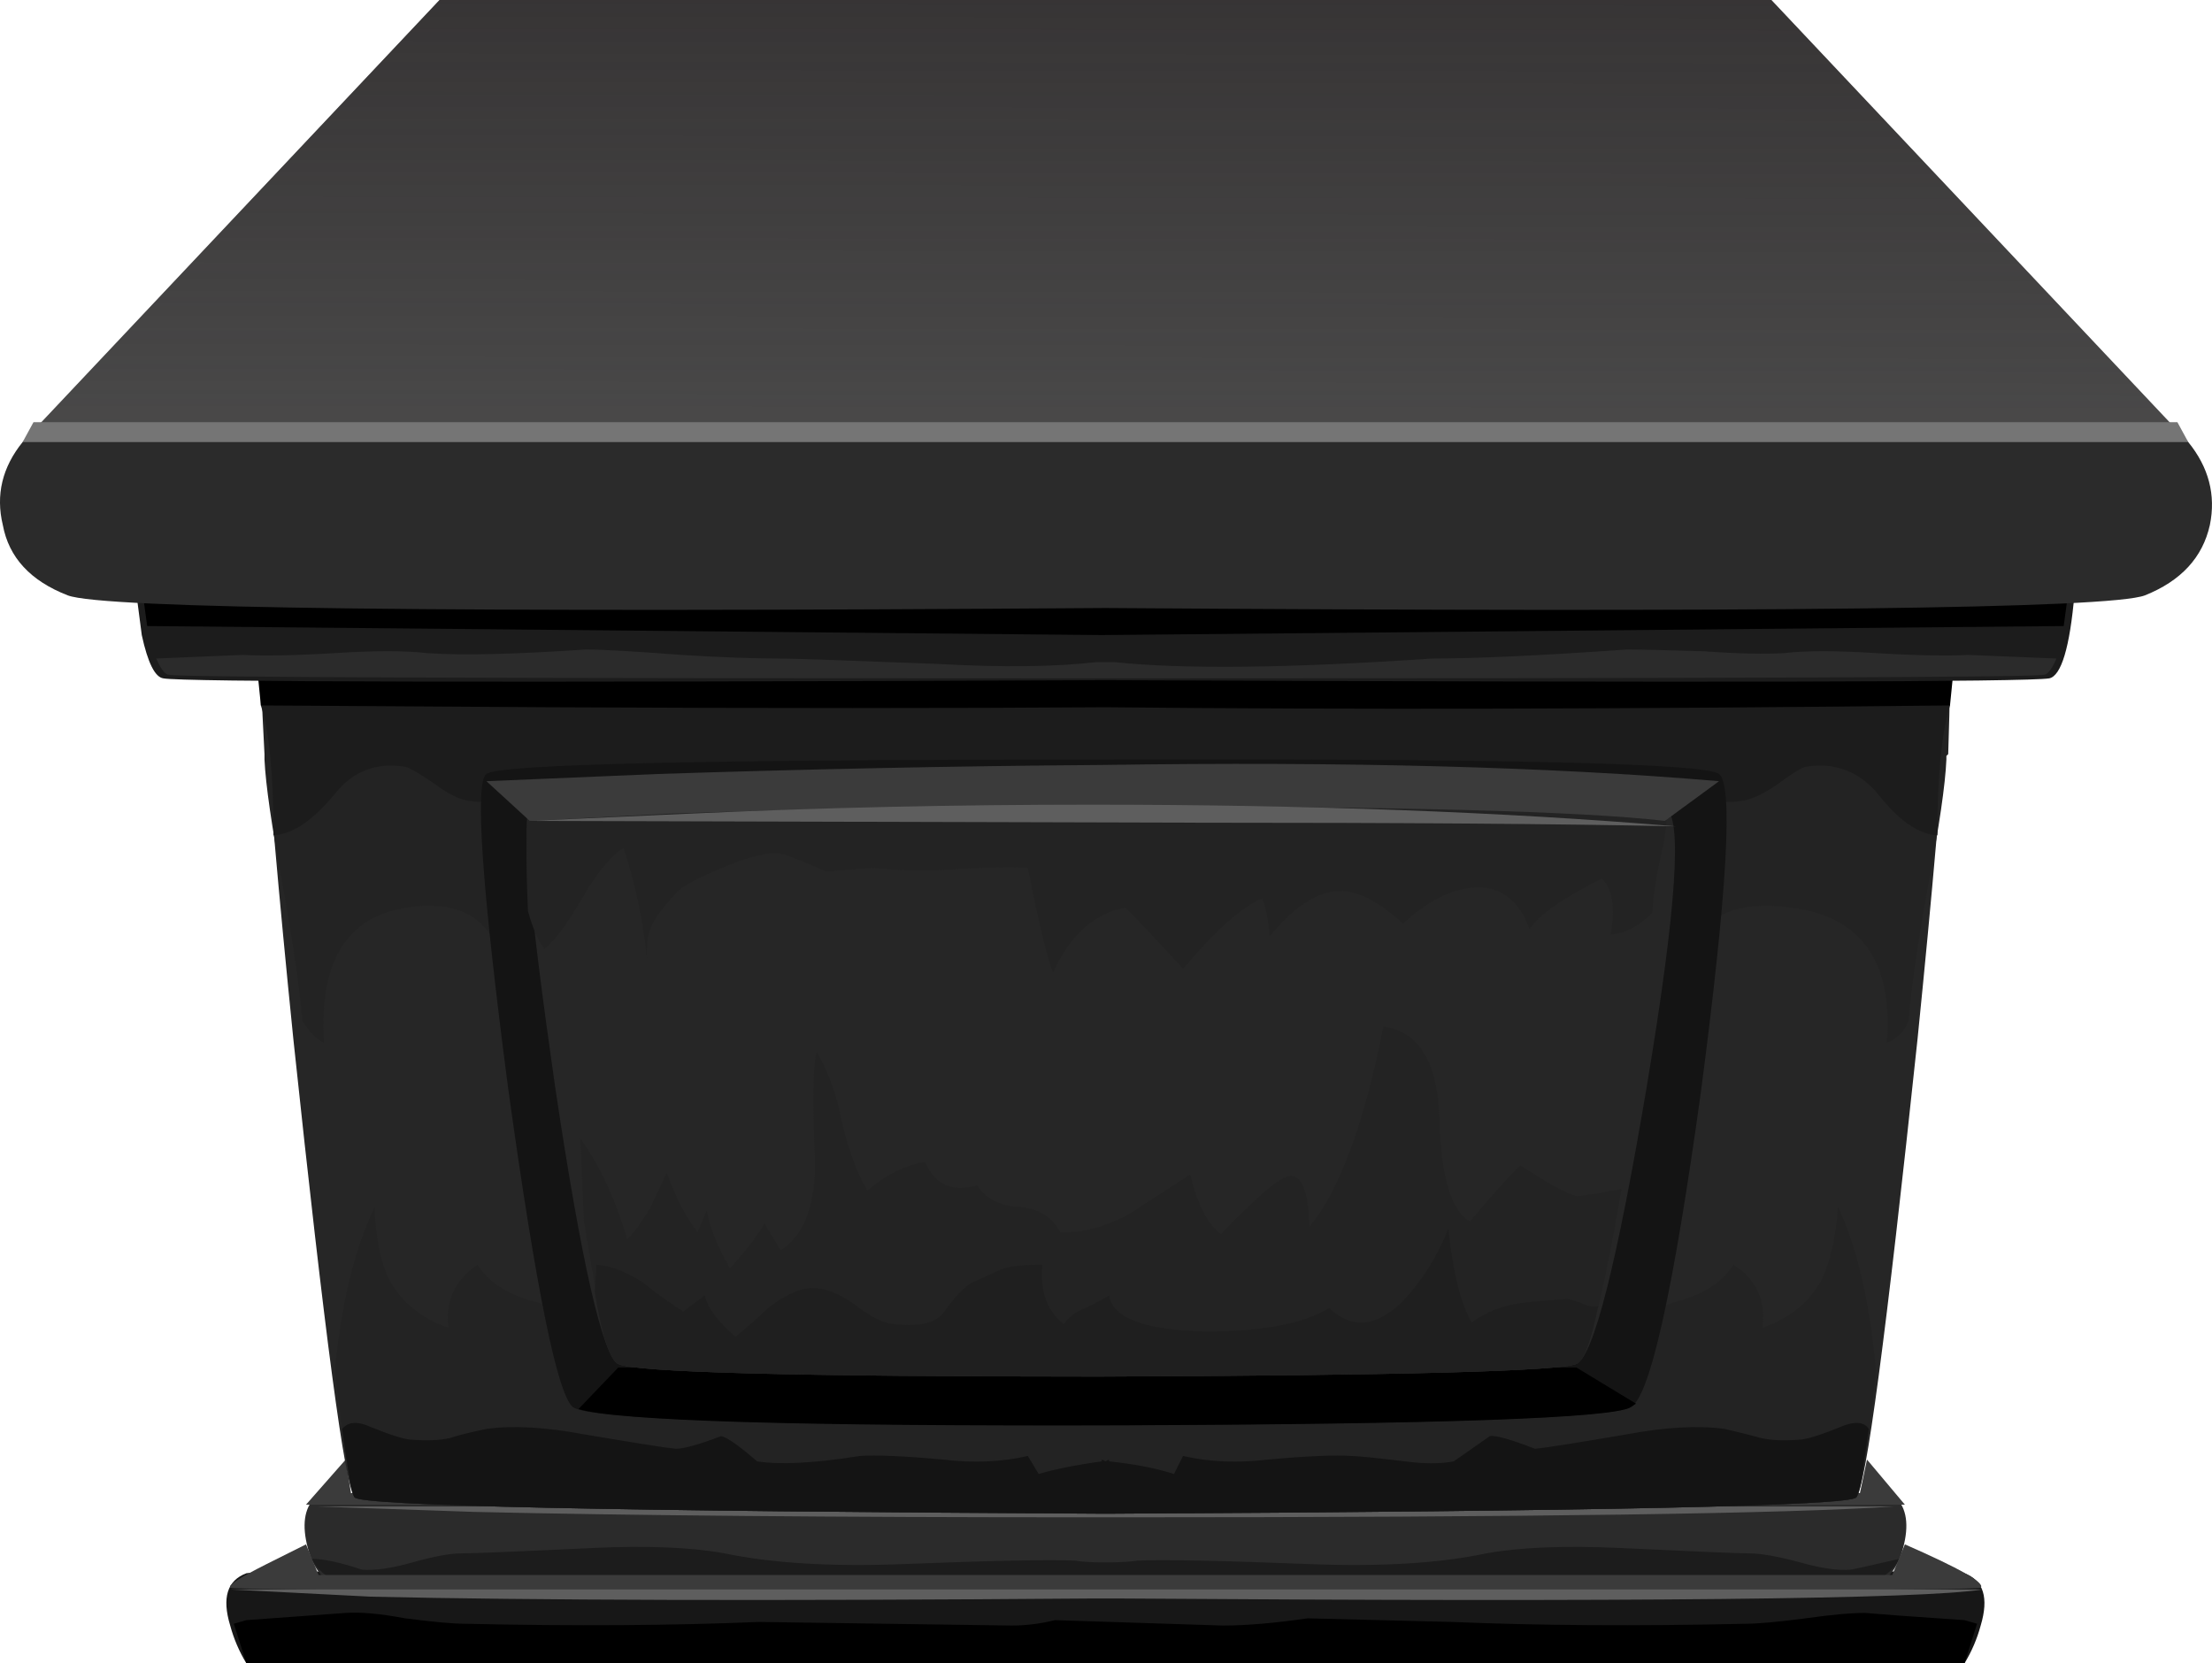 <?xml version="1.0" encoding="UTF-8" standalone="no"?>
<!-- Created with Inkscape (http://www.inkscape.org/) -->

<svg
     xmlns:dc="http://purl.org/dc/elements/1.1/"
     xmlns:cc="http://creativecommons.org/ns#"
     xmlns:rdf="http://www.w3.org/1999/02/22-rdf-syntax-ns#"
     xmlns:svg="http://www.w3.org/2000/svg"
     xmlns="http://www.w3.org/2000/svg"
     xmlns:xlink="http://www.w3.org/1999/xlink"
     xmlns:sodipodi="http://sodipodi.sourceforge.net/DTD/sodipodi-0.dtd"
     xmlns:inkscape="http://www.inkscape.org/namespaces/inkscape"
     width="61.287"
     height="46.1"
     id="svg3139"
     version="1.1"
     inkscape:version="0.48.5 r10040"
     sodipodi:docname="New document 1">
    <defs
         id="defs3141">
        <linearGradient
             inkscape:collect="always"
             xlink:href="#SVGID_1_"
             id="linearGradient3071"
             gradientUnits="userSpaceOnUse"
             gradientTransform="matrix(0,1,-1,-0.001,0,0)"
             x1="17.89"
             y1="-31.65"
             x2="43.24"
             y2="-31.65" />
        <linearGradient
             gradientTransform="matrix(0,1,-1,-0.001,0,0)"
             y2="-31.65"
             x2="43.24"
             y1="-31.65"
             x1="17.89"
             gradientUnits="userSpaceOnUse"
             id="SVGID_1_">
            <stop
                 id="stop41"
                 style="stop-color:#231F20"
                 offset="0" />
            <stop
                 id="stop43"
                 style="stop-color:#231F20;stop-opacity:0.796"
                 offset="0.09" />
            <stop
                 id="stop45"
                 style="stop-color:#231F20;stop-opacity:0"
                 offset="1" />
        </linearGradient>
        <linearGradient
             inkscape:collect="always"
             xlink:href="#SVGID_1_"
             id="linearGradient3321"
             gradientUnits="userSpaceOnUse"
             gradientTransform="matrix(0,1,-1,-0.001,0,0)"
             x1="17.89"
             y1="-31.65"
             x2="43.24"
             y2="-31.65" />
        <linearGradient
             inkscape:collect="always"
             xlink:href="#SVGID_1_"
             id="linearGradient4129"
             gradientUnits="userSpaceOnUse"
             gradientTransform="matrix(0,1,-1,-0.001,0,0)"
             x1="17.89"
             y1="-31.65"
             x2="43.24"
             y2="-31.65" />
    </defs>
    <sodipodi:namedview
         id="base"
         pagecolor="#ffffff"
         bordercolor="#666666"
         borderopacity="1.0"
         inkscape:pageopacity="0.0"
         inkscape:pageshadow="2"
         inkscape:zoom="5.55"
         inkscape:cx="5.2247248"
         inkscape:cy="8.7642874"
         inkscape:document-units="px"
         inkscape:current-layer="layer1"
         showgrid="false"
         fit-margin-top="0"
         fit-margin-left="0"
         fit-margin-right="0"
         fit-margin-bottom="0" />
    <g
         inkscape:label="Layer 1"
         inkscape:groupmode="layer"
         id="layer1"
         transform="translate(-345.552,-495.026)">
        <g
             id="g4093">
            <g
                 transform="translate(-80,0)"
                 id="g3301">
                <path
                     inkscape:connector-curvature="0"
                     id="path51"
                     d="M 479.98,538.626 C 480.51,538.826 480.66,539.306 480.43,540.076 480.33,540.446 480.18,540.796 479.98,541.126 H 432.38 C 432.18,540.796 432.03,540.446 431.93,540.076 431.697,539.306 431.847,538.826 432.38,538.626 432.78,538.556 440.71,538.526 456.18,538.526 471.71,538.526 479.65,538.556 479.98,538.626 z"
                     style="fill:#171717;fill-rule:evenodd" />
                <path
                     inkscape:connector-curvature="0"
                     id="path53"
                     d="M 479.98,539.926 480.33,540.026 479.98,541.126 H 432.38 L 432.03,540.026 432.38,539.926 435.13,539.726 C 435.53,539.696 436.08,539.746 436.78,539.876 437.55,539.976 438.1,540.026 438.43,540.026 441.46,540.096 444.18,540.076 446.58,539.976 L 453.58,540.076 C 453.98,540.076 454.38,540.026 454.78,539.926 L 459.43,540.076 C 460.1,540.076 460.88,540.006 461.78,539.876 L 465.78,539.976 C 468.18,540.076 470.9,540.096 473.93,540.026 474.26,540.026 474.81,539.976 475.58,539.876 476.28,539.776 476.83,539.726 477.23,539.726 477.56,539.756 478.48,539.826 479.98,539.926 z"
                     style="fill-rule:evenodd" />
                <path
                     inkscape:connector-curvature="0"
                     id="path55"
                     d="M 478.08,536.526 C 478.38,536.826 478.45,537.296 478.28,537.926 478.11,538.596 477.73,538.976 477.13,539.076 476.5,539.206 469.51,539.246 456.18,539.176 442.91,539.246 435.93,539.206 435.23,539.076 434.63,538.976 434.247,538.596 434.08,537.926 433.913,537.296 433.98,536.826 434.28,536.526 434.413,536.396 436.7,536.326 441.13,536.326 443.83,536.326 448.81,536.346 456.08,536.376 H 456.28 C 459.98,536.376 464.96,536.356 471.23,536.326 475.7,536.326 477.98,536.396 478.08,536.526 z"
                     style="fill:#2b2b2b;fill-rule:evenodd" />
                <path
                     inkscape:connector-curvature="0"
                     id="path57"
                     d="M 477.08,536.426 477.28,535.476 478.33,536.726 C 469.83,536.756 462.45,536.756 456.18,536.726 H 434.03 L 435.13,535.476 435.28,536.426 H 477.08 z"
                     style="fill:#3b3b3b;fill-rule:evenodd" />
                <path
                     inkscape:connector-curvature="0"
                     id="path59"
                     d="M 456.68,537.076 H 455.68 C 448.65,537.076 442.98,537.026 438.68,536.926 L 434.33,536.776 H 478.03 C 475.06,536.976 467.95,537.076 456.68,537.076 z"
                     style="fill:#5e5e5e;fill-rule:evenodd" />
                <path
                     inkscape:connector-curvature="0"
                     id="path61"
                     d="M 476.83,538.526 C 477,538.496 477.45,538.396 478.18,538.226 477.98,538.596 477.63,538.846 477.13,538.976 476.53,539.176 469.55,539.246 456.18,539.176 442.85,539.246 435.86,539.176 435.23,538.976 434.73,538.846 434.38,538.596 434.18,538.226 434.513,538.226 434.98,538.326 435.58,538.526 435.91,538.556 436.38,538.496 436.98,538.326 437.58,538.156 438.03,538.076 438.33,538.076 438.66,538.076 439.88,538.026 441.98,537.926 443.48,537.856 444.7,537.906 445.63,538.076 446.93,538.346 448.55,538.446 450.48,538.376 453.01,538.276 454.63,538.246 455.33,538.276 455.5,538.306 455.78,538.326 456.18,538.326 456.58,538.326 456.88,538.306 457.08,538.276 457.78,538.246 459.4,538.276 461.93,538.376 463.86,538.446 465.46,538.346 466.73,538.076 467.67,537.906 468.9,537.856 470.43,537.926 472.53,538.026 473.73,538.076 474.03,538.076 474.33,538.076 474.8,538.156 475.43,538.326 476.03,538.496 476.5,538.556 476.83,538.526 z"
                     style="fill:#1c1c1c;fill-rule:evenodd" />
                <path
                     inkscape:connector-curvature="0"
                     id="path63"
                     d="M 478.33,537.826 C 479.86,538.496 480.56,538.896 480.43,539.026 480.3,539.096 472.25,539.126 456.28,539.126 H 456.08 C 440.11,539.126 432.064,539.096 431.931,539.026 431.865,538.956 432.198,538.746 432.931,538.376 L 434.031,537.826 434.38,538.676 H 477.98 L 478.33,537.826 z"
                     style="fill:#3b3b3b;fill-rule:evenodd" />
                <path
                     inkscape:connector-curvature="0"
                     id="path65"
                     d="M 456.58,539.326 H 455.78 C 446.88,539.396 440.23,539.376 435.83,539.276 L 431.93,539.076 H 480.48 C 478.81,539.346 470.85,539.426 456.58,539.326 z"
                     style="fill:#5e5e5e;fill-rule:evenodd" />
            </g>
            <g
                 id="g3284">
                <g
                     id="g3267">
                    <path
                         inkscape:connector-curvature="0"
                         id="path14"
                         d="M 376.08,510.926 H 376.28 C 391.38,510.926 399.1,511.026 399.43,511.226 399.76,511.396 399.51,515.596 398.68,523.826 397.81,532.026 397.25,536.256 396.98,536.526 396.81,536.756 389.91,536.906 376.28,536.976 H 376.08 C 362.48,536.906 355.58,536.756 355.38,536.526 355.11,536.256 354.55,532.026 353.68,523.826 352.847,515.596 352.597,511.396 352.93,511.226 353.297,511.026 361.01,510.926 376.08,510.926 z"
                         style="fill:#262626;fill-rule:evenodd" />
                    <path
                         inkscape:connector-curvature="0"
                         id="path16"
                         d="M 397.53,533.026 C 397.3,535.256 397.11,536.426 396.98,536.526 396.81,536.756 389.91,536.906 376.28,536.976 H 376.08 C 362.48,536.906 355.58,536.756 355.38,536.526 355.28,536.426 355.1,535.256 354.83,533.026 355,531.196 355.36,529.676 355.93,528.476 355.96,529.346 356.1,530.006 356.33,530.476 356.66,531.106 357.21,531.556 357.98,531.826 357.88,531.096 358.15,530.506 358.78,530.076 359.08,530.546 359.58,530.876 360.28,531.076 361.05,531.276 361.58,531.556 361.88,531.926 362.28,531.596 362.7,530.866 363.13,529.726 363.53,528.656 364.05,527.946 364.68,527.576 364.91,527.876 365.08,528.576 365.18,529.676 365.28,530.616 365.58,531.246 366.08,531.576 366.65,531.946 367.36,531.996 368.23,531.726 369.46,531.326 370.18,531.126 370.38,531.126 370.41,531.126 370.91,531.326 371.88,531.726 372.35,531.796 372.95,531.826 373.68,531.826 H 376.08 V 531.776 L 376.18,531.826 376.28,531.776 V 531.826 H 378.68 C 379.41,531.826 380.01,531.796 380.48,531.726 380.75,531.696 381.26,531.496 382.03,531.126 382.26,531.126 382.96,531.326 384.13,531.726 385,531.996 385.71,531.946 386.28,531.576 386.81,531.246 387.11,530.606 387.18,529.676 387.28,528.576 387.45,527.876 387.68,527.576 388.31,527.946 388.85,528.656 389.28,529.726 389.71,530.856 390.13,531.596 390.53,531.926 390.86,531.556 391.38,531.276 392.08,531.076 392.78,530.876 393.28,530.546 393.58,530.076 394.21,530.476 394.48,531.056 394.38,531.826 395.15,531.556 395.7,531.106 396.03,530.476 396.26,530.006 396.41,529.336 396.48,528.476 397.01,529.606 397.36,531.126 397.53,533.026 z"
                         style="fill:#232323;fill-rule:evenodd" />
                    <path
                         inkscape:connector-curvature="0"
                         id="path18"
                         d="M 397.33,534.626 C 397.16,535.856 397.05,536.496 396.98,536.526 396.81,536.756 389.91,536.906 376.28,536.976 H 376.08 C 362.48,536.906 355.58,536.756 355.38,536.526 355.31,536.496 355.2,535.856 355.03,534.626 355.2,534.426 355.46,534.406 355.83,534.576 356.4,534.806 356.78,534.926 356.98,534.926 357.38,534.956 357.73,534.946 358.03,534.876 358.23,534.806 358.56,534.726 359.03,534.626 359.76,534.526 360.66,534.576 361.73,534.776 363.1,535.006 363.95,535.146 364.28,535.176 364.51,535.176 364.93,535.056 365.53,534.826 365.7,534.856 366.03,535.096 366.53,535.526 367.16,535.626 368.11,535.576 369.38,535.376 369.81,535.346 370.58,535.376 371.68,535.476 372.51,535.576 373.3,535.546 374.03,535.376 L 374.33,535.876 C 374.76,535.746 375.35,535.626 376.08,535.526 V 535.476 L 376.18,535.526 376.28,535.476 V 535.526 C 376.95,535.596 377.55,535.706 378.08,535.876 L 378.33,535.376 C 379.06,535.546 379.85,535.576 380.68,535.476 381.78,535.376 382.55,535.346 382.98,535.376 383.15,535.376 383.65,535.426 384.48,535.526 385.01,535.596 385.46,535.596 385.83,535.526 L 386.83,534.826 C 386.97,534.796 387.38,534.906 388.08,535.176 388.42,535.146 389.27,535.006 390.63,534.776 391.7,534.576 392.6,534.526 393.33,534.626 393.63,534.696 393.97,534.776 394.33,534.876 394.63,534.946 394.98,534.956 395.38,534.926 395.58,534.926 395.97,534.806 396.53,534.576 396.93,534.406 397.2,534.426 397.33,534.626 z"
                         style="fill:#141414;fill-rule:evenodd" />
                    <path
                         inkscape:connector-curvature="0"
                         id="path20"
                         d="M 352.88,516.076 V 515.926 C 352.713,512.896 352.73,511.326 352.93,511.226 353.297,511.026 361.01,510.926 376.08,510.926 H 376.28 C 391.38,510.926 399.1,511.026 399.43,511.226 399.6,511.326 399.63,512.896 399.53,515.926 L 399.48,515.976 V 516.076 C 399.45,516.776 399.28,517.926 398.98,519.526 398.68,521.196 398.5,522.456 398.43,523.326 398.3,523.626 398.1,523.826 397.83,523.926 398,521.796 397.21,520.556 395.48,520.226 393.85,519.926 392.81,520.306 392.38,521.376 392.38,521.276 392.43,520.956 392.53,520.426 392.59,520.026 392.55,519.746 392.38,519.576 391.55,521.806 391.05,523.076 390.88,523.376 390.61,523.076 390.33,522.376 390.03,521.276 389.83,520.406 389.39,519.846 388.73,519.576 387.73,519.146 386.89,519.326 386.23,520.126 385.2,521.396 384.53,522.106 384.23,522.276 383.66,521.546 383.26,521.056 383.03,520.826 382.39,520.226 381.83,519.976 381.33,520.076 380.23,520.276 379.68,520.576 379.68,520.976 379.61,521.606 379.5,521.996 379.33,522.126 378.6,521.356 377.55,520.676 376.18,520.076 375.48,520.376 374.63,521.056 373.63,522.126 373.16,521.656 372.76,521.276 372.43,520.976 371.8,520.446 371.33,520.146 371.03,520.076 370.33,519.946 369.36,520.676 368.13,522.276 367.86,522.146 367.19,521.426 366.13,520.126 365.5,519.326 364.66,519.146 363.63,519.576 362.96,519.846 362.53,520.406 362.33,521.276 362.03,522.376 361.75,523.076 361.48,523.376 361.31,523.076 360.81,521.806 359.98,519.576 359.65,519.946 359.44,520.546 359.38,521.376 358.94,520.306 358.01,519.926 356.58,520.226 355.08,520.556 354.395,521.796 354.528,523.926 354.361,523.866 354.161,523.656 353.928,523.326 353.862,522.456 353.678,521.196 353.378,519.526 353.08,517.926 352.913,516.776 352.88,516.076 z"
                         style="fill:#232323;fill-rule:evenodd" />
                    <path
                         inkscape:connector-curvature="0"
                         id="path22"
                         d="M 356.78,516.276 C 355.98,516.146 355.33,516.396 354.83,517.026 354.23,517.756 353.663,518.146 353.13,518.176 353.13,516.506 353.013,515.306 352.78,514.576 V 513.126 C 359.08,513.226 366.7,513.096 375.63,512.726 H 376.73 C 385.66,513.096 393.28,513.226 399.58,513.126 V 514.576 C 399.35,515.306 399.23,516.506 399.23,518.176 398.7,518.146 398.15,517.756 397.58,517.026 397.05,516.396 396.38,516.146 395.58,516.276 395.45,516.306 395.18,516.476 394.78,516.776 394.38,517.046 394.05,517.196 393.78,517.226 393.31,517.296 392.95,517.226 392.68,517.026 392.28,516.726 391.96,516.546 391.73,516.476 391.06,516.276 390.35,516.346 389.58,516.676 388.71,517.076 388,517.256 387.43,517.226 387.13,517.226 386.6,517.046 385.83,516.676 385.16,516.406 384.6,516.326 384.13,516.426 383.93,516.496 383.65,516.696 383.28,517.026 382.95,517.296 382.56,517.426 382.13,517.426 381.8,517.426 381.28,517.296 380.58,517.026 379.91,516.756 379.36,516.666 378.93,516.726 378.56,516.756 378.1,516.866 377.53,517.026 377.03,517.226 376.61,517.326 376.28,517.326 H 376.08 C 375.75,517.326 375.33,517.226 374.83,517.026 374.3,516.866 373.83,516.756 373.43,516.726 373,516.666 372.45,516.756 371.78,517.026 371.08,517.296 370.56,517.426 370.23,517.426 369.8,517.426 369.43,517.296 369.13,517.026 368.76,516.696 368.46,516.496 368.23,516.426 367.76,516.326 367.2,516.406 366.53,516.676 365.76,517.046 365.23,517.226 364.93,517.226 364.37,517.256 363.65,517.076 362.78,516.676 362.01,516.346 361.3,516.276 360.63,516.476 360.4,516.546 360.08,516.726 359.68,517.026 359.41,517.226 359.05,517.296 358.58,517.226 358.31,517.196 358,517.046 357.63,516.776 357.2,516.476 356.91,516.306 356.78,516.276 z"
                         style="fill:#1c1c1c;fill-rule:evenodd" />
                </g>
                <g
                     id="g3274"
                     transform="translate(120,0)">
                    <path
                         style="fill:#141414;fill-rule:evenodd"
                         d="M 239.03,516.476 C 239.33,516.206 245,516.076 256.03,516.076 267.1,516.046 272.81,516.176 273.18,516.476 273.58,516.776 273.41,519.706 272.68,525.276 271.91,530.846 271.26,533.756 270.73,534.026 270.2,534.326 265.3,534.496 256.03,534.526 246.76,534.526 241.9,534.356 241.43,534.026 241,533.696 240.4,530.746 239.63,525.176 238.9,519.606 238.7,516.706 239.03,516.476 z"
                         id="path69"
                         inkscape:connector-curvature="0" />
                    <path
                         style="fill-rule:evenodd"
                         d="M 269.23,532.926 270.88,533.926 270.73,534.026 C 270.23,534.326 265.53,534.496 256.63,534.526 247.7,534.556 242.68,534.406 241.58,534.076 L 242.68,532.926 H 269.23 z"
                         id="path71"
                         inkscape:connector-curvature="0" />
                    <path
                         style="fill:#262626;fill-rule:evenodd"
                         d="M 240.23,517.426 C 240.46,517.196 245.63,517.076 255.73,517.076 265.8,517.106 271.11,517.226 271.68,517.426 272.18,517.596 272.01,520.156 271.18,525.126 270.35,530.056 269.7,532.626 269.23,532.826 268.76,533.026 264.35,533.146 255.98,533.176 247.55,533.176 243.11,533.056 242.68,532.826 242.25,532.596 241.66,530.026 240.93,525.126 240.23,520.256 240,517.696 240.23,517.426 z"
                         id="path73"
                         inkscape:connector-curvature="0" />
                    <path
                         style="fill:#232323;fill-rule:evenodd"
                         d="M 241.68,519.926 C 241.25,520.656 240.9,521.126 240.63,521.326 240.46,521.096 240.31,520.746 240.18,520.276 240.11,518.646 240.13,517.756 240.23,517.626 240.43,517.396 245.6,517.296 255.73,517.326 265.76,517.326 271.08,517.426 271.68,517.626 271.75,517.656 271.73,517.946 271.63,518.476 271.46,519.206 271.36,519.826 271.33,520.326 270.96,520.696 270.58,520.896 270.18,520.926 270.31,520.156 270.23,519.646 269.93,519.376 268.86,519.906 268.2,520.376 267.93,520.776 267.63,519.946 267.1,519.556 266.33,519.626 265.7,519.696 265.06,520.026 264.43,520.626 263.7,519.956 263.06,519.656 262.53,519.726 261.96,519.796 261.36,520.206 260.73,520.976 260.7,520.546 260.63,520.196 260.53,519.926 260,520.126 259.26,520.776 258.33,521.876 257.63,521.106 257.1,520.546 256.73,520.176 255.86,520.346 255.2,520.946 254.73,521.976 254.6,521.706 254.36,520.746 254.03,519.076 253.6,519.046 252.88,519.056 251.88,519.126 251.01,519.166 250.31,519.146 249.78,519.076 L 248.43,519.176 C 247.76,518.876 247.33,518.706 247.13,518.676 246.83,518.646 246.35,518.756 245.68,519.026 245.01,519.296 244.56,519.526 244.33,519.726 243.96,520.126 243.73,520.426 243.63,520.626 243.5,520.886 243.45,521.216 243.48,521.626 243.38,520.576 243.16,519.546 242.83,518.526 242.46,518.756 242.08,519.226 241.68,519.926 z"
                         id="path75"
                         inkscape:connector-curvature="0" />
                    <path
                         style="fill:#3b3b3b;fill-rule:evenodd"
                         d="M 239.03,516.676 243.78,516.476 C 247.78,516.346 251.88,516.256 256.08,516.226 262.81,516.126 268.51,516.276 273.18,516.676 L 271.68,517.776 C 269.35,517.506 264.31,517.376 256.58,517.376 251.75,517.376 247.58,517.446 244.08,517.576 L 240.23,517.776 239.03,516.676 z"
                         id="path77"
                         inkscape:connector-curvature="0" />
                    <path
                         style="fill:#5e5e5e;fill-rule:evenodd"
                         d="M 240.23,517.776 244.63,517.576 C 248.33,517.406 252.05,517.326 255.78,517.326 261.78,517.326 267.18,517.526 271.98,517.926 268.71,517.856 264.33,517.826 258.83,517.826 L 240.23,517.776 z"
                         id="path79"
                         inkscape:connector-curvature="0" />
                    <path
                         style="fill:#232323;fill-rule:evenodd"
                         d="M 263.88,523.476 C 264.85,523.606 265.36,524.426 265.43,525.926 265.46,527.596 265.75,528.576 266.28,528.876 267.01,528.006 267.48,527.496 267.68,527.326 268.45,527.826 268.96,528.106 269.23,528.176 269.36,528.176 269.78,528.106 270.48,527.976 269.95,531.076 269.53,532.696 269.23,532.826 268.76,533.026 264.35,533.146 255.98,533.176 247.55,533.176 243.11,533.056 242.68,532.826 242.58,532.796 242.48,532.606 242.38,532.276 L 242.48,532.226 242.18,531.526 241.73,528.876 241.63,526.576 C 242.16,527.306 242.6,528.246 242.93,529.376 243.13,529.176 243.35,528.876 243.58,528.476 243.78,528.046 243.93,527.726 244.03,527.526 244.26,528.196 244.55,528.746 244.88,529.176 L 245.13,528.576 C 245.23,529.076 245.45,529.606 245.78,530.176 246.31,529.576 246.63,529.156 246.73,528.926 L 247.18,529.676 C 247.85,529.246 248.16,528.396 248.13,527.126 248.06,525.496 248.08,524.506 248.18,524.176 248.51,524.746 248.75,525.396 248.88,526.126 249.05,526.856 249.28,527.496 249.58,528.026 250.08,527.596 250.61,527.326 251.18,527.226 251.45,527.856 251.93,528.076 252.63,527.876 252.86,528.246 253.25,528.446 253.78,528.476 254.31,528.506 254.7,528.746 254.93,529.176 255.5,529.206 256.13,529.046 256.83,528.676 256.93,528.606 257.5,528.246 258.53,527.576 258.73,528.406 259.01,528.956 259.38,529.226 260.18,528.396 260.73,527.896 261.03,527.726 261.53,527.396 261.8,527.826 261.83,529.026 262.66,528.026 263.35,526.176 263.88,523.476 z"
                         id="path81"
                         inkscape:connector-curvature="0" />
                    <path
                         style="fill:#1f1f1f;fill-rule:evenodd"
                         d="M 264.43,531.076 C 264.96,530.506 265.38,529.846 265.68,529.076 265.81,530.306 266.03,531.176 266.33,531.676 266.73,531.376 267.21,531.196 267.78,531.126 268.08,531.096 268.48,531.056 268.98,531.026 269.01,531.026 269.13,531.056 269.33,531.126 269.53,531.226 269.7,531.256 269.83,531.226 269.63,532.226 269.43,532.756 269.23,532.826 268.76,533.026 264.35,533.146 255.98,533.176 247.55,533.176 243.11,533.056 242.68,532.826 242.45,532.726 242.23,532.056 242.03,530.826 L 242.08,530.076 C 242.48,530.106 242.91,530.276 243.38,530.576 243.61,530.776 243.98,531.046 244.48,531.376 L 245.08,530.926 C 245.15,531.256 245.43,531.646 245.93,532.076 246.33,531.746 246.63,531.476 246.83,531.276 247.26,530.946 247.65,530.756 247.98,530.726 248.35,530.696 248.76,530.846 249.23,531.176 249.7,531.546 250.08,531.726 250.38,531.726 251.01,531.796 251.45,531.696 251.68,531.426 252.01,530.956 252.28,530.676 252.48,530.576 252.98,530.346 253.28,530.206 253.38,530.176 253.61,530.106 253.96,530.076 254.43,530.076 254.36,530.806 254.56,531.356 255.03,531.726 255.16,531.526 255.36,531.376 255.63,531.276 256.03,531.076 256.25,530.956 256.28,530.926 256.38,531.556 257.28,531.896 258.98,531.926 260.55,531.926 261.68,531.706 262.38,531.276 263.01,531.876 263.7,531.806 264.43,531.076 z"
                         id="path83"
                         inkscape:connector-curvature="0" />
                </g>
            </g>
            <g
                 transform="translate(-80,0)"
                 id="g3311">
                <path
                     inkscape:connector-curvature="0"
                     id="path28"
                     d="M 456.18,514.626 C 451.98,514.656 446.83,514.656 440.73,514.626 L 432.78,514.576 432.68,513.576 H 479.68 L 479.58,514.576 C 470.71,514.676 462.91,514.696 456.18,514.626 z"
                     style="fill-rule:evenodd" />
                <path
                     inkscape:connector-curvature="0"
                     id="path30"
                     d="M 430.08,513.826 C 429.847,513.796 429.647,513.396 429.48,512.626 L 429.33,511.476 H 483.03 C 482.9,512.976 482.66,513.756 482.33,513.826 481.73,513.926 473.01,513.946 456.18,513.876 439.28,513.946 430.58,513.926 430.08,513.826 z"
                     style="fill:#1c1c1c;fill-rule:evenodd" />
                <path
                     inkscape:connector-curvature="0"
                     id="path32"
                     d="M 430.23,513.726 C 430.13,513.726 430.013,513.576 429.88,513.276 L 432.28,513.176 C 432.813,513.206 433.663,513.196 434.83,513.126 435.93,513.056 436.78,513.056 437.38,513.126 438.38,513.196 439.85,513.156 441.78,513.026 442.25,513.026 443.13,513.076 444.43,513.176 445.56,513.246 446.46,513.276 447.13,513.276 447.5,513.276 448.96,513.326 451.53,513.426 453.33,513.526 454.8,513.506 455.93,513.376 H 456.43 C 458.33,513.576 461.26,513.546 465.23,513.276 466.43,513.276 468.23,513.196 470.63,513.026 471.06,513.026 471.78,513.046 472.78,513.076 473.75,513.146 474.48,513.156 474.98,513.126 475.58,513.056 476.43,513.056 477.53,513.126 478.7,513.196 479.55,513.206 480.08,513.176 L 482.53,513.276 C 482.4,513.576 482.28,513.726 482.18,513.726 481.98,513.796 473.31,513.826 456.18,513.826 439.05,513.826 430.397,513.796 430.23,513.726 z"
                     style="fill:#2b2b2b;fill-rule:evenodd" />
                <polygon
                     id="polygon34"
                     points="31.55,44.65 5.1,44.4 4.95,43.3 58.35,43.3 58.2,44.4 "
                     style="fill-rule:evenodd"
                     transform="translate(424.53,467.976)" />
                <path
                     inkscape:connector-curvature="0"
                     id="path36"
                     d="M 427.43,511.526 C 426.397,511.126 425.797,510.476 425.63,509.576 425.43,508.746 425.613,507.976 426.18,507.276 426.38,507.046 429.597,506.906 435.83,506.876 439.53,506.876 446.28,506.876 456.08,506.876 H 456.28 C 461.18,506.906 467.95,506.906 476.58,506.876 482.78,506.906 485.98,507.046 486.18,507.276 486.75,507.976 486.95,508.746 486.78,509.576 486.58,510.476 485.98,511.126 484.98,511.526 484.01,511.896 474.42,512.006 456.18,511.876 437.98,512.006 428.397,511.896 427.43,511.526 z"
                     style="fill:#2b2b2b;fill-rule:evenodd" />
                <polygon
                     id="polygon38"
                     points="50.1,27.05 61.65,39.3 1.65,39.3 13.2,27.05 "
                     style="fill:#505050;fill-rule:evenodd"
                     transform="translate(424.53,467.976)" />
                <polygon
                     id="polygon47"
                     points="50.1,27.05 61.65,39.3 1.65,39.3 13.2,27.05 "
                     style="fill:url(#linearGradient4129);fill-rule:evenodd"
                     transform="translate(424.53,467.976)" />
                <polygon
                     id="polygon49"
                     points="61.35,38.75 61.65,39.3 1.65,39.3 1.95,38.75 "
                     style="fill:#757575;fill-rule:evenodd"
                     transform="translate(424.53,467.976)" />
            </g>
        </g>
    </g>
</svg>
